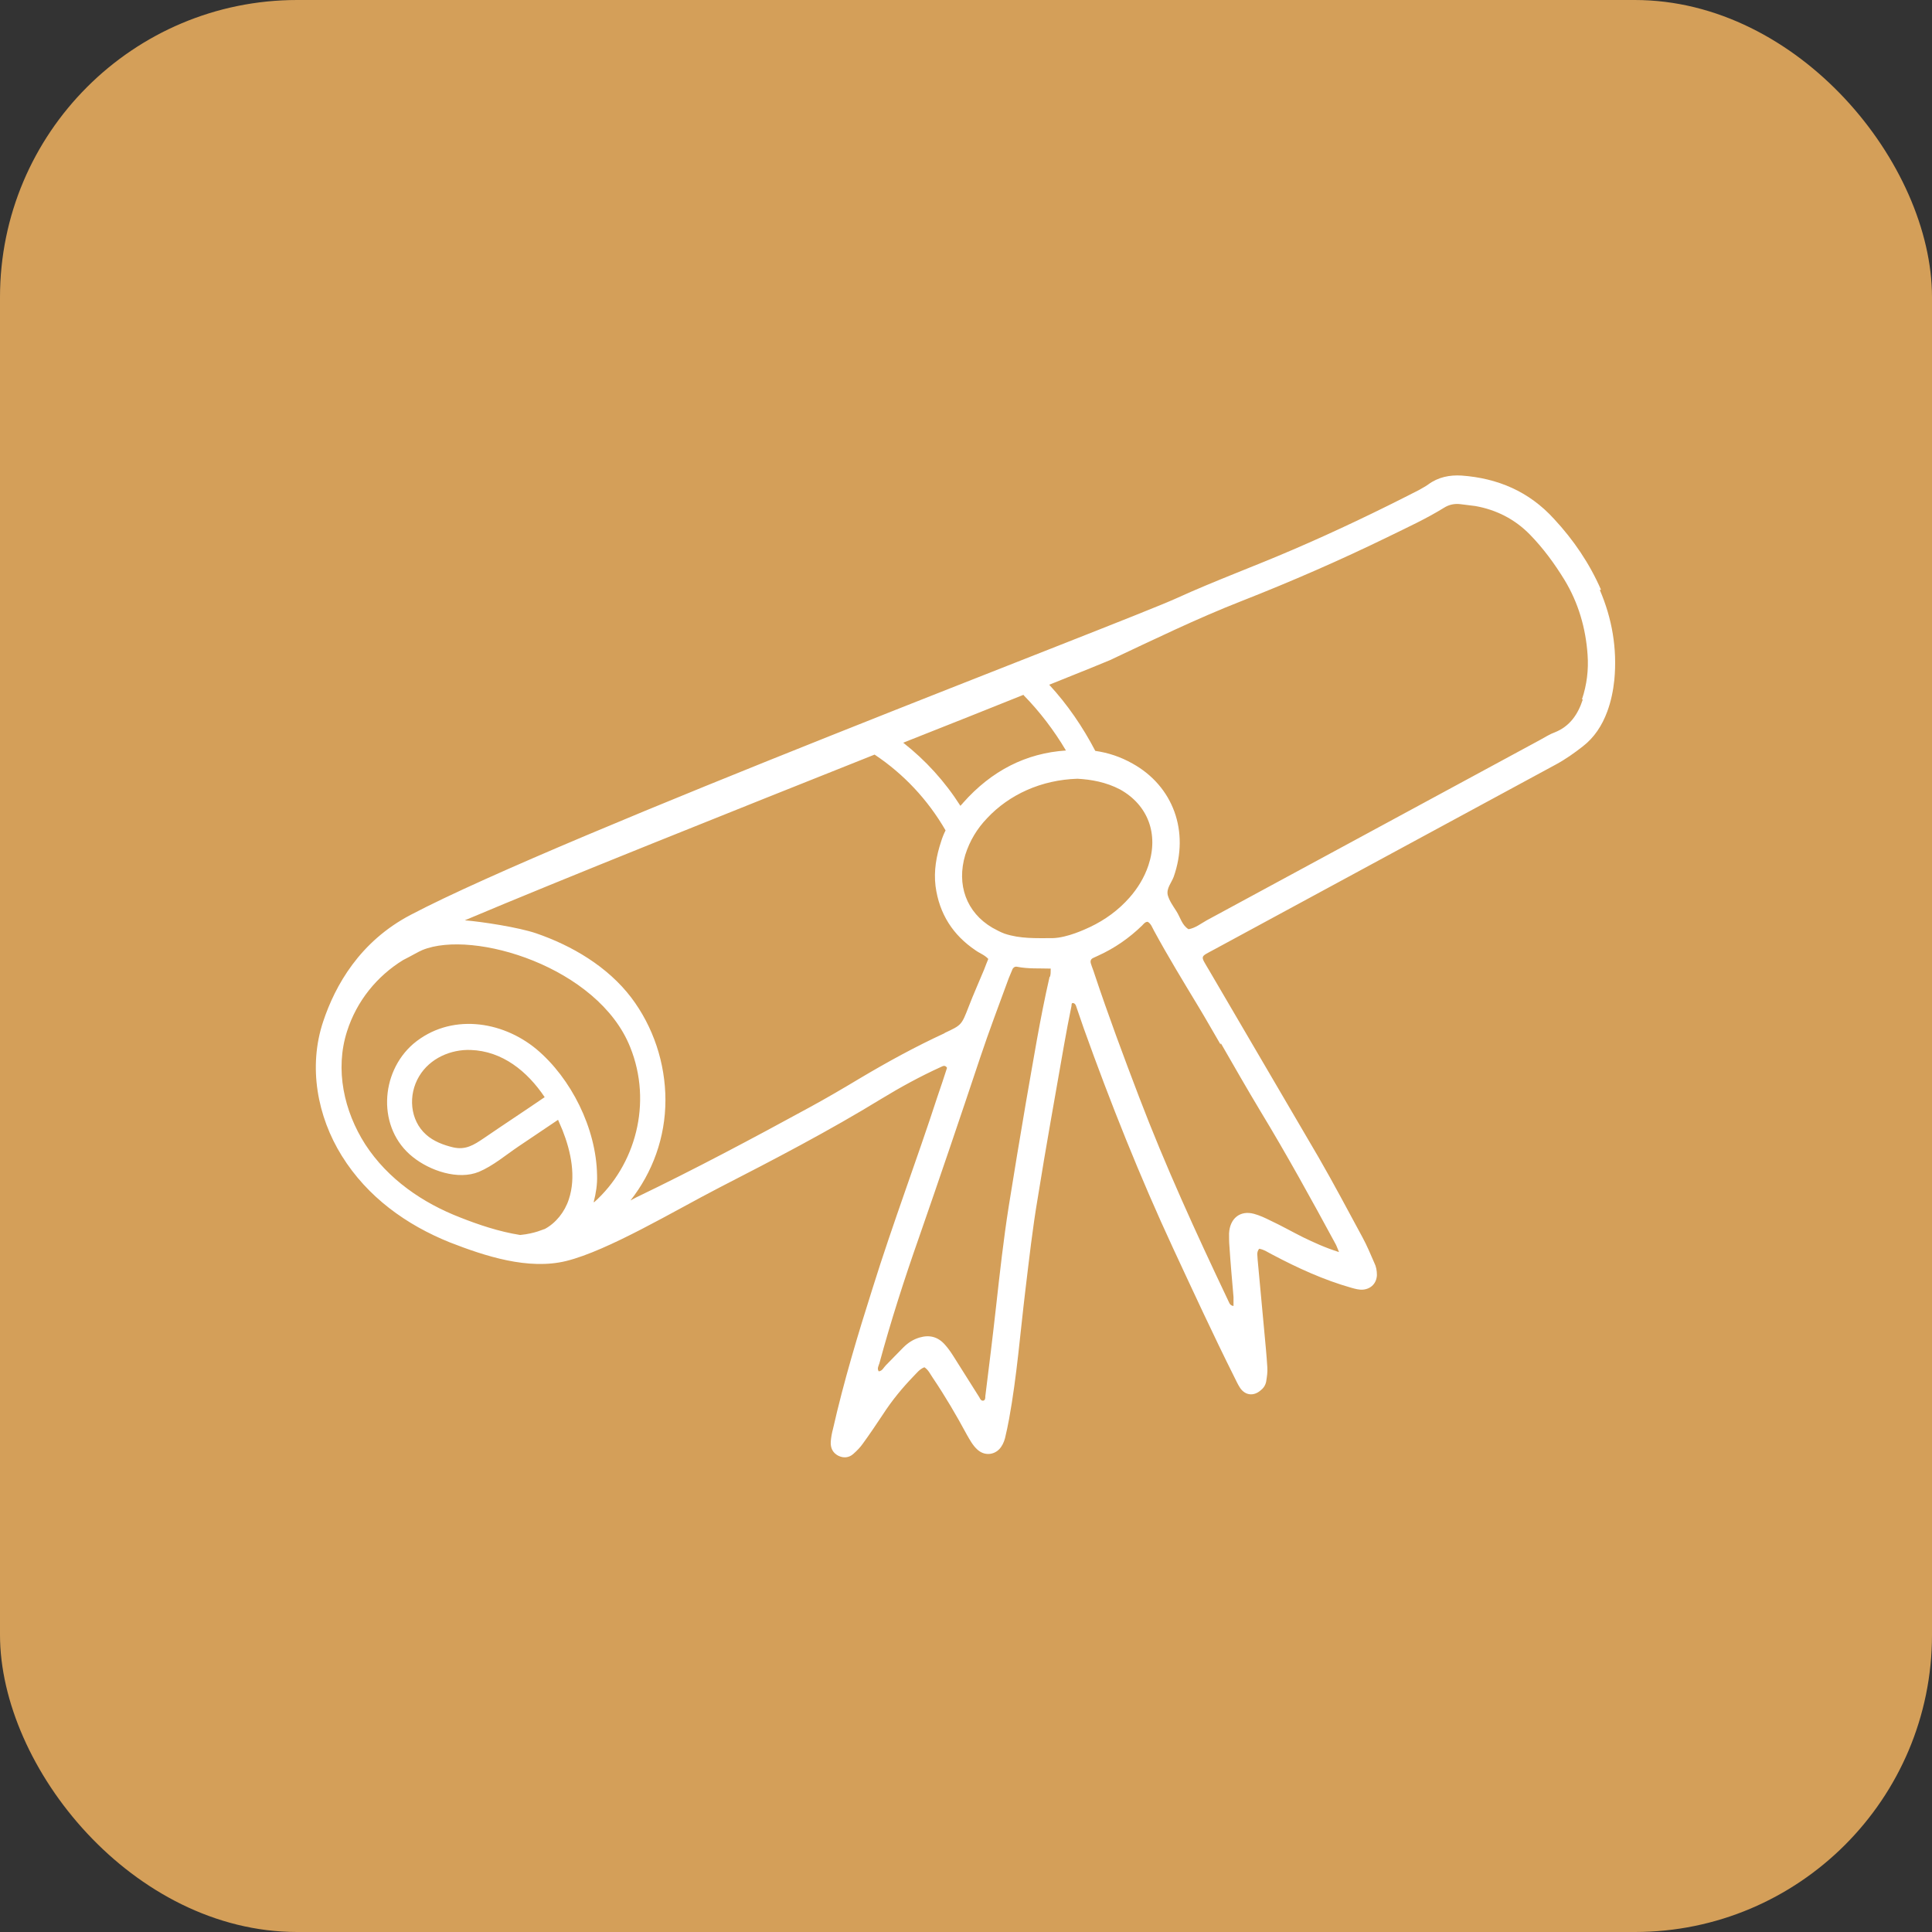 <?xml version="1.0" encoding="UTF-8"?>
<svg id="Layer_1" data-name="Layer 1" xmlns="http://www.w3.org/2000/svg" viewBox="0 0 52 52">
  <rect x="0" y="0" width="52" height="52" fill="#333333" stroke="none"/>
  <defs>
    <style>
      .cls-1 {
        fill: #d49f59;
      }

      .cls-2 {
        fill: #fff;
      }
    </style>
  </defs>
  <rect class="cls-1" width="52" height="52" rx="8" ry="8"/>
  <path class="cls-2" d="M43.09,15.87c-.31-.71-.74-1.34-1.26-1.9-.68-.75-1.53-1.1-2.49-1.17-.32-.02-.63.04-.9.24-.08.06-.17.1-.25.15-1.11.57-2.24,1.11-3.38,1.6-1.04.45-2.11.84-3.14,1.31-1.45.66-16.54,6.38-20.61,8.52-1.38.72-2.04,1.91-2.36,2.87-.41,1.22-.16,2.56.5,3.62.69,1.11,1.74,1.86,2.91,2.33.95.37,2.11.75,3.13.5,1.13-.28,2.91-1.35,4.11-1.97,1.48-.76,2.96-1.53,4.38-2.4.51-.31,1.04-.6,1.59-.85.05-.02.11-.07.17.02-.08.25-.17.52-.26.78-.56,1.72-1.2,3.41-1.74,5.14-.4,1.26-.78,2.52-1.07,3.8-.03.11-.05.22-.06.34-.01.17.05.3.2.38.14.07.29.06.41-.05.09-.08.18-.17.25-.27.19-.26.37-.53.55-.8.24-.37.52-.71.82-1.02.09-.09.16-.19.29-.24.11.07.16.19.23.29.33.49.63,1,.91,1.52.08.14.16.29.28.4.18.17.43.16.59,0,.08-.08.13-.19.16-.3.04-.17.08-.35.11-.52.21-1.15.3-2.32.44-3.48.1-.82.19-1.64.33-2.46.22-1.38.47-2.75.71-4.13.06-.35.13-.7.2-1.05,0-.03,0-.09.05-.07.03,0,.06.04.07.07.07.2.14.41.21.61.72,2.01,1.51,3.99,2.41,5.93.54,1.16,1.07,2.31,1.64,3.45.05.1.1.21.16.3.14.2.36.22.54.07.08-.06.14-.14.16-.25.02-.13.04-.25.03-.38-.02-.32-.05-.63-.08-.95-.06-.65-.12-1.29-.18-1.94,0-.1-.04-.2.04-.3.13.02.24.1.36.16.68.36,1.38.68,2.12.89.11.03.21.06.32.05.21-.02.36-.17.37-.39,0-.12-.02-.23-.07-.33-.1-.23-.2-.47-.32-.69-.39-.72-.77-1.44-1.18-2.15-.98-1.68-1.97-3.36-2.95-5.04-.24-.41-.25-.34.15-.56,3.06-1.66,6.12-3.31,9.18-4.97.26-.14.5-.31.73-.49.31-.24.52-.56.66-.94.1-.27.16-.56.19-.85.08-.84-.06-1.65-.39-2.42ZM27.55,18.71c.44.45.82.95,1.14,1.49-1.07.07-2,.54-2.77,1.41-.02.03-.05.05-.07.08-.42-.66-.94-1.23-1.54-1.7,1.22-.48,2.34-.93,3.24-1.29ZM15.98,32.35c.06-.23.1-.48.09-.72-.02-1.26-.7-2.61-1.63-3.39-.94-.78-2.33-.97-3.31-.15-.91.78-.98,2.29-.02,3.05.46.37,1.22.63,1.78.4.38-.16.72-.45,1.06-.68.36-.24.71-.48,1.07-.72.04.09.08.19.12.28.23.58.37,1.26.17,1.86-.11.34-.35.64-.65.8-.03,0-.25.12-.66.16-.57-.09-1.13-.28-1.61-.47-1.01-.39-1.95-1.03-2.56-1.97-.57-.89-.82-2.01-.49-3.04.26-.82.81-1.49,1.51-1.92.22-.11.42-.23.52-.27,1.37-.56,4.73.46,5.59,2.61.61,1.51.14,3.19-.97,4.18ZM14.66,29.53c-.54.37-1.09.73-1.63,1.1-.28.19-.5.33-.84.25-.25-.06-.52-.16-.72-.34-.44-.39-.49-1.07-.19-1.57.29-.49.86-.73,1.39-.71.85.03,1.52.57,1.99,1.27ZM25.42,27.81c-.78.36-1.53.77-2.27,1.21-.45.27-.91.54-1.37.79-1.54.84-3.08,1.66-4.66,2.42-.05.03-.1.05-.15.08.59-.75.94-1.69.94-2.7,0-1-.33-1.98-.92-2.76-.64-.84-1.6-1.4-2.56-1.73-.47-.16-1.44-.31-1.92-.35,2.58-1.09,7.19-2.93,11.03-4.46.78.52,1.43,1.21,1.91,2.04-.05.1-.09.2-.12.3-.13.39-.2.79-.15,1.2.1.75.47,1.32,1.08,1.73.11.08.24.12.34.23-.04.09-.07.18-.11.28-.14.34-.29.67-.42,1.01-.19.49-.19.49-.64.7ZM28.25,26.29c-.26,1.13-.44,2.27-.64,3.4-.16.93-.31,1.85-.46,2.78-.14.89-.24,1.79-.34,2.69-.09.81-.19,1.62-.29,2.42,0,.05,0,.11-.06.12-.06,0-.08-.05-.1-.09-.23-.37-.47-.74-.7-1.11-.07-.11-.14-.21-.22-.3-.19-.22-.42-.28-.69-.2-.17.05-.31.14-.44.27-.16.16-.31.32-.47.48-.06.06-.09.15-.19.16-.05-.08,0-.15.02-.22.31-1.14.67-2.26,1.06-3.37.56-1.61,1.11-3.23,1.65-4.85.24-.72.51-1.43.77-2.14.03-.08.07-.16.1-.24.02-.05.07-.08.12-.07.3.06.6.04.91.05,0,.1,0,.16-.02.22ZM28.33,25.25c-.45,0-.87.02-1.29-.12-.11-.04-.22-.1-.33-.16-.7-.41-.97-1.16-.73-1.96.12-.38.32-.71.59-.99.59-.63,1.45-1.03,2.43-1.06.37.02.77.09,1.15.29.75.42,1.04,1.2.76,2.04-.11.33-.29.62-.51.87-.3.34-.66.6-1.06.79-.13.06-.61.29-1.01.3ZM32.86,28.08c.35.61.7,1.22,1.06,1.82.71,1.17,1.37,2.37,2.02,3.57.03.05.05.11.1.23-.38-.12-.68-.26-.97-.4-.3-.15-.58-.31-.88-.45-.14-.07-.29-.14-.44-.18-.37-.1-.65.12-.67.53,0,.11,0,.23.01.34.03.46.07.91.11,1.37,0,.08,0,.15,0,.24-.11-.01-.12-.11-.16-.18-.85-1.79-1.67-3.58-2.38-5.44-.42-1.1-.83-2.2-1.2-3.31-.03-.1-.07-.19-.1-.29-.02-.07,0-.12.07-.15.04-.02.09-.04.13-.06.44-.2.83-.47,1.18-.81.04-.04.08-.1.15-.1.09.05.12.15.17.24.38.7.79,1.37,1.2,2.05.2.33.39.67.59,1.01ZM42.6,18.83c-.13.4-.35.72-.75.88-.14.05-.26.13-.39.2-2.99,1.62-5.99,3.24-8.98,4.86-.16.09-.31.21-.49.24-.18-.11-.22-.32-.33-.49-.09-.14-.19-.28-.23-.43-.04-.18.1-.33.16-.49.43-1.22-.01-2.44-1.11-3.05-.32-.18-.65-.29-1-.34-.34-.65-.75-1.25-1.24-1.78.9-.36,1.49-.6,1.63-.66,1.17-.55,2.34-1.12,3.54-1.59,1.35-.53,2.68-1.11,3.99-1.75.49-.24.99-.47,1.46-.76.14-.09.29-.12.45-.1.13.02.27.03.4.05.56.1,1.06.35,1.47.77.36.37.66.78.93,1.22.37.61.57,1.29.62,2.01.03.41-.02.81-.15,1.2Z"/>
</svg>